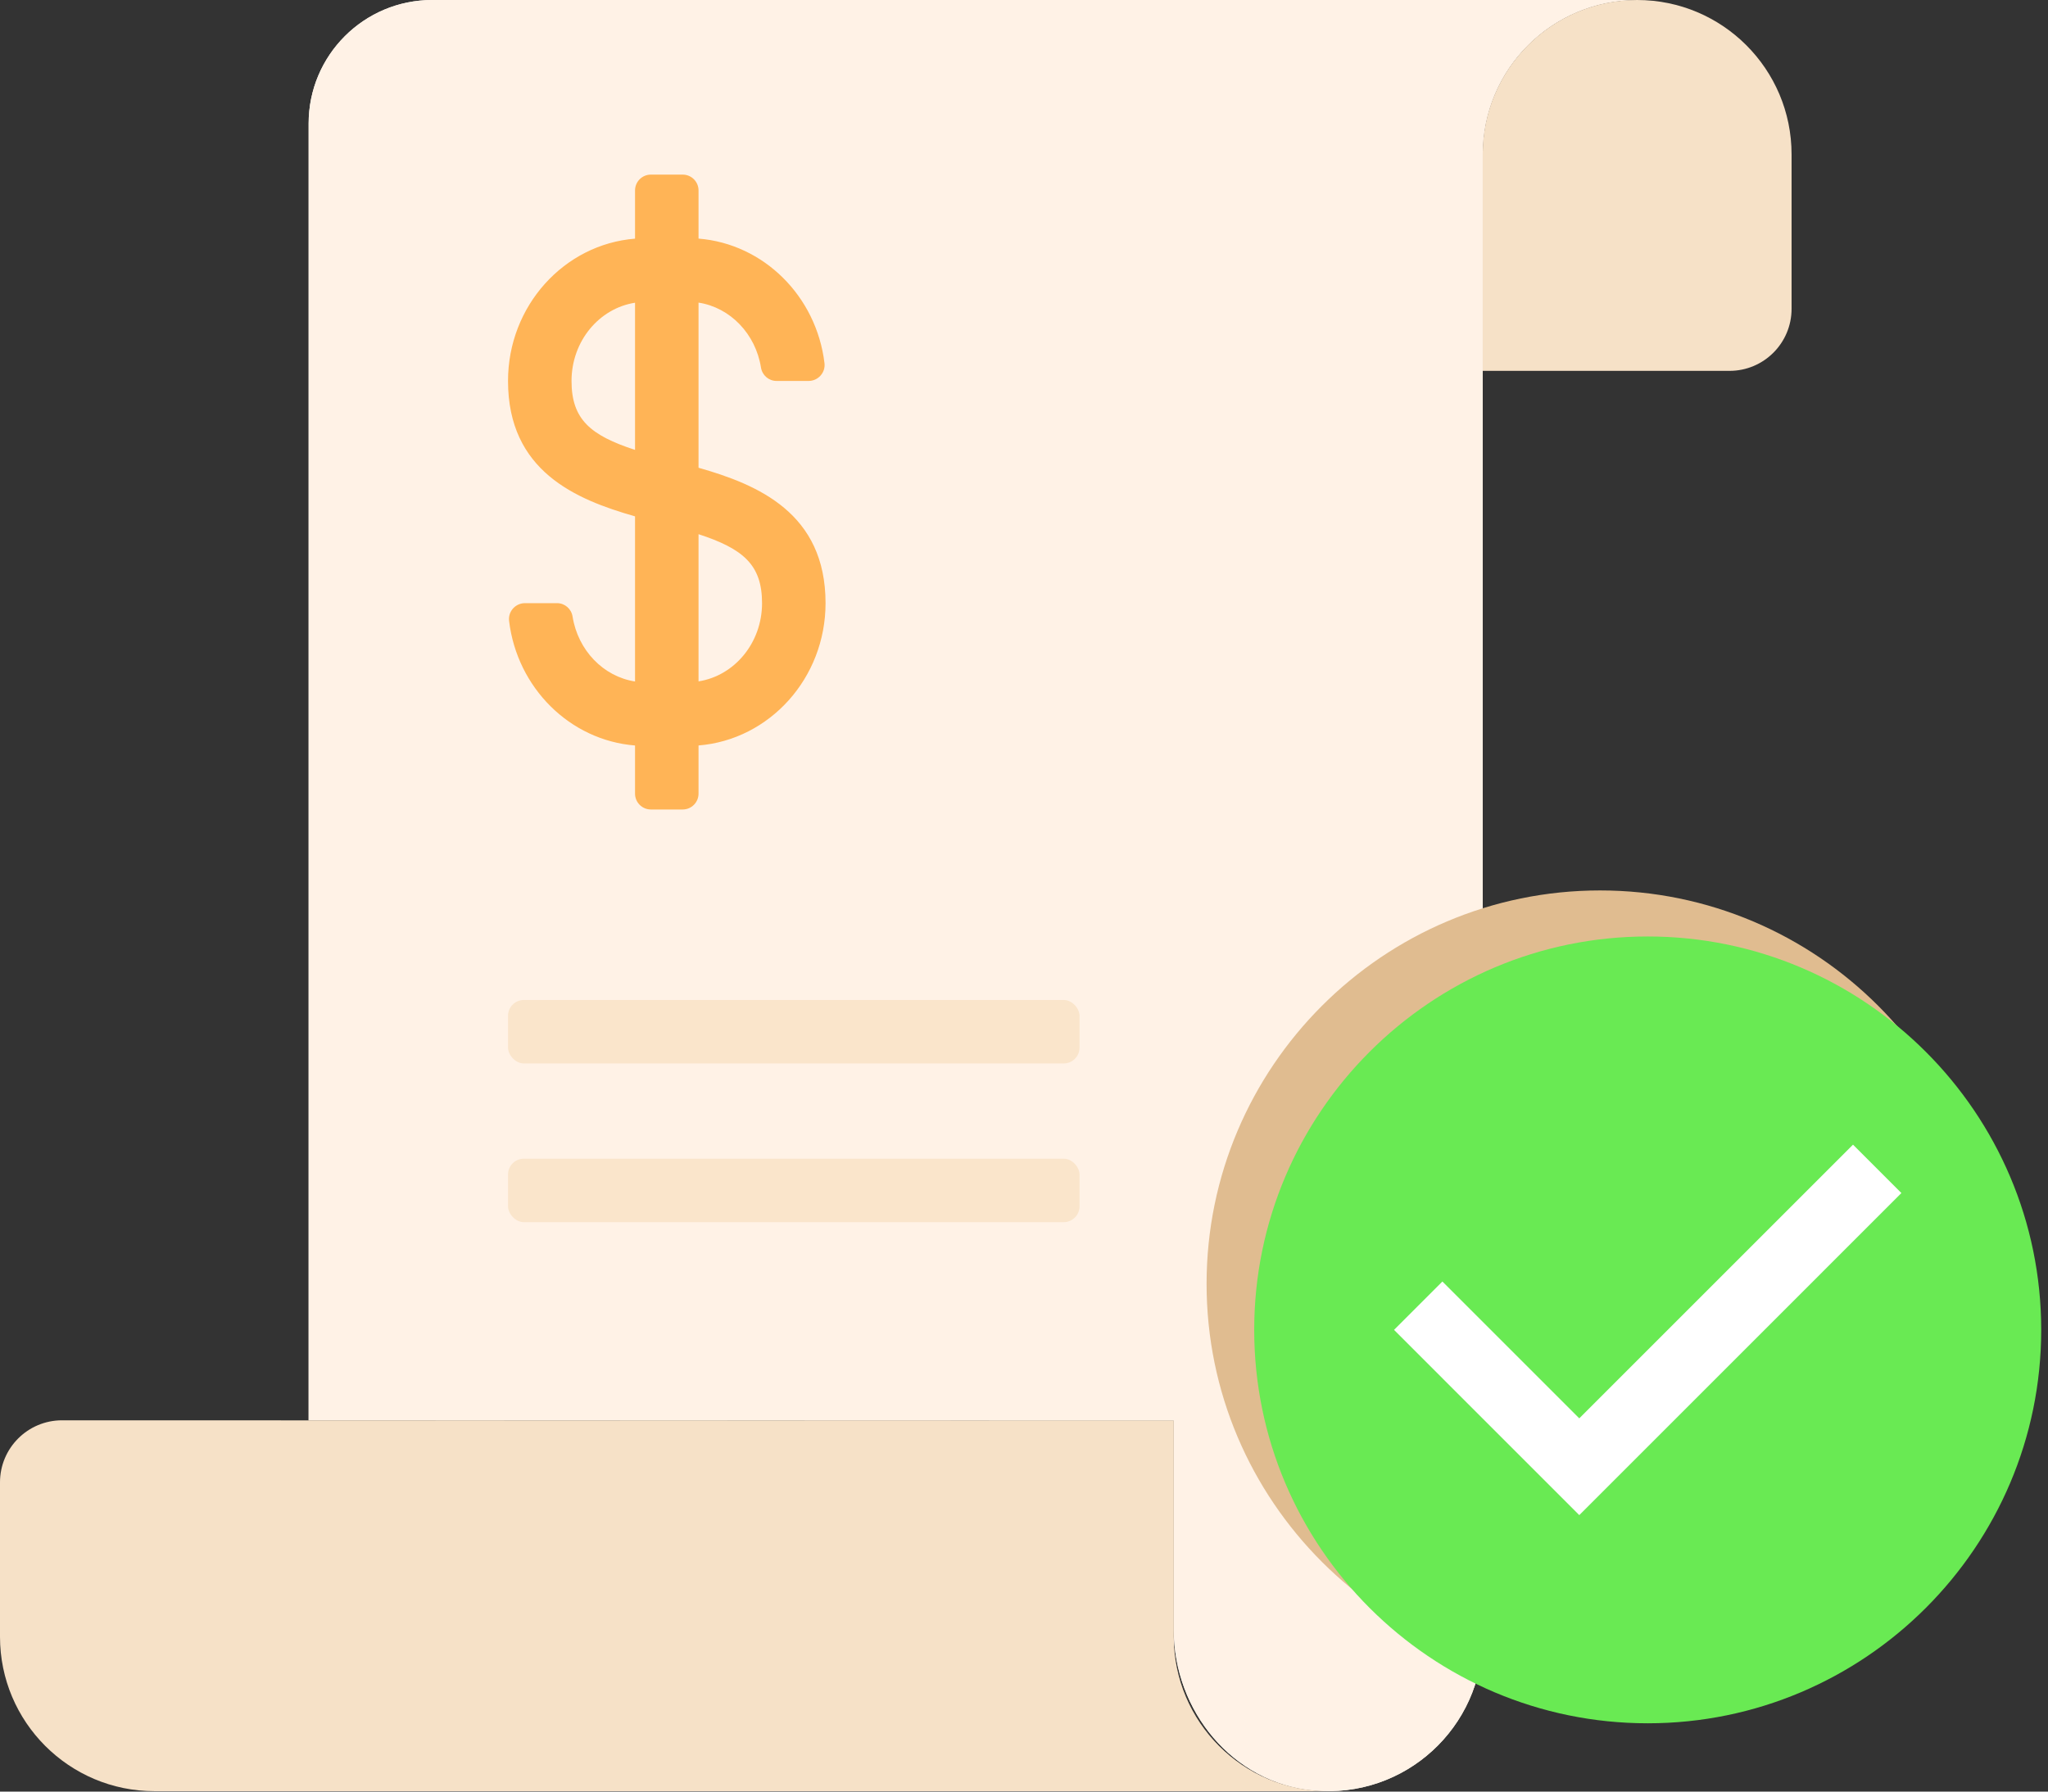 <?xml version="1.0" encoding="UTF-8"?>
<svg width="120px" height="105px" viewBox="0 0 120 105" version="1.1" xmlns="http://www.w3.org/2000/svg" xmlns:xlink="http://www.w3.org/1999/xlink">
    <rect x="0" y="0" width="120" height="105" fill="#333333" stroke="none"/>
    <!-- Generator: Sketch 56.3 (81716) - https://sketch.com -->
    <title>fee@3x</title>
    <desc>Created with Sketch.</desc>
    <g id="Mockup" stroke="none" stroke-width="1" fill="none" fill-rule="evenodd">
        <g id="Web_provider-4.0" transform="translate(-554, -1065)">
            <g id="Group-28" transform="translate(142, 915)">
                <g id="Group-31" transform="translate(412, 150)">
                    <g id="invoice-(4)">
                        <path d="M25.324,0 C21.325,0 18.084,3.242 18.084,7.24 L18.084,83.241 L68.778,83.256 L68.778,95.536 C68.778,100.264 72.233,104.484 76.937,104.933 C82.336,105.447 86.877,101.217 86.877,95.925 L86.877,61.537 L86.877,18.099 L86.877,9.05 C86.877,4.052 90.927,0 95.926,0 L25.324,0 Z" id="SVGCleanerId_0" fill="#FFF5EF" fill-rule="nonzero"></path>
                        <path d="M25.324,0 C21.325,0 18.084,3.242 18.084,7.24 L18.084,83.241 L68.778,83.256 L68.778,95.536 C68.778,100.264 72.233,104.484 76.937,104.933 C82.336,105.447 86.877,101.217 86.877,95.925 L86.877,61.537 L86.877,18.099 L86.877,9.05 C86.877,4.052 90.927,0 95.926,0 L25.324,0 Z" id="SVGCleanerId_0_1_" fill="#FFF2E6" fill-rule="nonzero"></path>
                        <rect id="Rectangle" fill="#FAE5CB" x="29.767" y="58.605" width="33.488" height="3.721" rx="0.93"></rect>
                        <rect id="Rectangle" fill="#FAE5CB" x="29.767" y="67.907" width="33.488" height="3.721" rx="0.93"></rect>
                        <g id="Group" fill="#F6E1C7" fill-rule="nonzero">
                            <path d="M95.926,0 L95.926,0 C90.929,0 86.876,4.052 86.876,9.05 L86.876,21.735 L101.339,21.735 C103.348,21.735 104.975,20.106 104.975,18.099 L104.975,9.05 C104.975,4.052 100.923,0 95.926,0" id="Path"></path>
                            <path d="M77.827,104.975 L77.827,104.975 C72.829,104.975 68.777,100.922 68.777,95.925 L68.777,83.256 L3.636,83.24 C1.627,83.24 0,84.868 0,86.876 L0,95.925 C0,100.922 4.053,104.975 9.05,104.975 L77.827,104.975 L77.827,104.975 Z" id="Path"></path>
                        </g>
                    </g>
                    <g id="currency-dollar" transform="translate(29.767, 10.233)" fill="#FFB456" fill-rule="nonzero">
                        <path d="M18.605,25.116 C18.605,19.841 14.651,18.172 11.163,17.18 L11.163,7.502 C13.023,7.79 14.508,9.334 14.822,11.31 C14.894,11.761 15.278,12.093 15.733,12.093 L17.612,12.093 C18.169,12.093 18.609,11.605 18.543,11.052 C18.073,7.135 14.986,4.055 11.163,3.751 L11.163,0.93 C11.163,0.416 10.746,0 10.233,0 L8.372,0 C7.858,0 7.442,0.416 7.442,0.93 L7.442,3.754 C3.286,4.084 0,7.694 0,12.093 C0,17.368 3.953,19.037 7.442,20.029 L7.442,29.707 C5.582,29.419 4.096,27.876 3.782,25.899 C3.711,25.449 3.327,25.116 2.871,25.116 L0.992,25.116 C0.435,25.116 -0.004,25.604 0.062,26.157 C0.532,30.074 3.619,33.154 7.442,33.458 L7.442,36.279 C7.442,36.793 7.858,37.209 8.372,37.209 L10.233,37.209 C10.746,37.209 11.163,36.793 11.163,36.279 L11.163,33.456 C15.319,33.125 18.605,29.515 18.605,25.116 Z M3.721,12.093 C3.721,9.756 5.343,7.835 7.442,7.509 L7.442,16.135 C4.832,15.281 3.721,14.349 3.721,12.093 Z M11.163,29.7 L11.163,21.074 C13.773,21.928 14.884,22.86 14.884,25.116 C14.884,27.453 13.261,29.374 11.163,29.7 Z" id="Shape"></path>
                    </g>
                    <g id="c-check" transform="translate(70.698, 52.093)" fill-rule="nonzero">
                        <path d="M23.057,46.207 C10.343,46.207 0,35.863 0,23.15 C0,10.436 10.343,0.093 23.057,0.093 C35.771,0.093 46.113,10.436 46.113,23.15 C46.113,35.863 35.771,46.207 23.057,46.207 Z" id="Path" fill="#E0BC90"></path>
                        <path d="M25.847,48.904 C13.134,48.904 2.791,38.561 2.791,25.847 C2.791,13.134 13.134,2.791 25.847,2.791 C38.561,2.791 48.904,13.134 48.904,25.847 C48.904,38.561 38.561,48.904 25.847,48.904 Z" id="Path" fill="#69EA53"></path>
                        <polygon id="Path" fill="#FFFFFF" points="21.838 36.703 10.983 25.847 13.818 23.012 21.838 31.032 37.877 14.992 40.712 17.828"></polygon>
                    </g>
                </g>
            </g>
        </g>
    </g>
</svg>